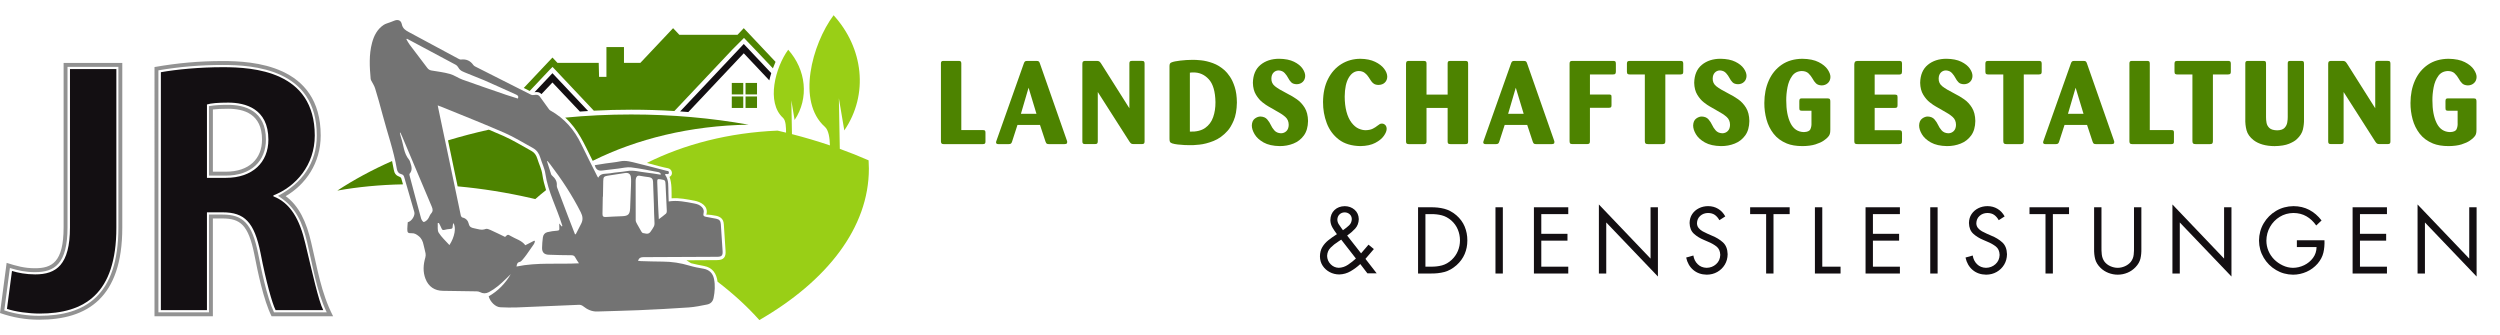 <?xml version="1.0" encoding="UTF-8"?>
<svg xmlns="http://www.w3.org/2000/svg" width="328.07" height="44" version="1.1" viewBox="0 0 328.07 44">
  <g>
    <g id="Ebene_1">
      <g>
        <g>
          <rect x="96.03" y="10.883" width="1.507" height="1.507" fill="#4d8300"></rect>
          <rect x="97.835" y="12.659" width="1.507" height="1.508" fill="#4d8300"></rect>
          <rect x="96.03" y="12.659" width="1.507" height="1.508" fill="#4d8300"></rect>
          <rect x="97.835" y="10.883" width="1.507" height="1.507" fill="#4d8300"></rect>
        </g>
        <path d="M15.27,9.064v20.814c0,8.72-4.196,11.271-10.078,11.271-1.44,0-3.209-.247-4.278-.617l.658-4.977c.781.247,1.851.453,3.044.453,2.756,0,4.566-1.234,4.566-6.17V9.064h6.088Z" fill="#130f12"></path>
        <path d="M21.111,9.476c2.098-.37,5.06-.658,8.144-.658,3.99,0,12.052.493,12.052,8.967,0,3.867-2.468,6.705-5.43,7.857v.123c2.221.864,3.455,3.003,4.196,6.211.904,3.743,1.728,7.528,2.344,8.721h-6.252c-.453-.905-1.234-3.661-1.974-7.486-.823-4.072-2.098-5.347-4.977-5.347h-2.057v12.834h-6.046V9.476ZM27.157,23.337h2.509c3.456,0,5.554-2.015,5.554-5.018,0-4.072-3.044-4.854-5.265-4.854-1.358,0-2.304.082-2.797.247v9.625Z" fill="#130f12"></path>
        <path d="M86.452,28.768c.365-.28.662-.49.934-.729.079-.069.122-.224.118-.336-.046-1.154-.105-2.308-.162-3.462-.03-.596-.044-.609-.644-.709-.409-.068-.462-.026-.448.384.035,1.013.07,2.026.111,3.039.023.574.058,1.147.093,1.812ZM71.85,21.128l-.064.04c.178.569.353,1.139.537,1.706.024.072.09.137.149.19.387.346.653.74.595,1.294-.012.11.035.233.076.341.456,1.212.915,2.424,1.377,3.634.309.808.624,1.612.942,2.432.064-.039.107-.049.12-.074.233-.449.463-.9.692-1.352.254-.502.2-.967-.057-1.475-1.127-2.23-2.493-4.303-4.004-6.286-.117-.153-.242-.299-.363-.449ZM52.543,17.397l-.07.039c.059.226.105.456.178.677.313.952.333,2.009,1.018,2.832.108.129.149.318.206.485.16.47.254.933-.12,1.363-.044.051-.024.179-.002.263.498,1.878.995,3.757,1.512,5.63.049.179.267.468.349.449.199-.045.4-.212.533-.383.172-.219.238-.526.422-.729.279-.306.233-.571.087-.914-1.3-3.055-2.584-6.117-3.874-9.177-.076-.18-.159-.356-.239-.534ZM85.803,26.684c-.042-.944-.077-1.888-.104-2.832-.01-.349-.174-.551-.522-.601-.397-.057-.798-.098-1.19-.18-.346-.073-.483.103-.546.389-.028.125-.025.258-.026.388-.002,1.689-.008,3.378.006,5.067.001.169.108.346.192.505.174.329.36.652.553.97.048.08.128.174.209.194.724.174.833.121,1.225-.514.146-.237.31-.443.29-.766-.054-.872-.061-1.747-.087-2.62ZM53.401,5.081l-.072.075c.138.23.258.474.418.687.765,1.019,1.548,2.024,2.307,3.046.153.206.317.32.568.362.813.136,1.639.234,2.43.456.569.16,1.074.539,1.635.741,1.906.686,3.824,1.34,5.74,2.0.506.174,1.019.325,1.53.487.144-.332-.04-.439-.261-.537-1.387-.621-2.767-1.258-4.16-1.866-.764-.333-1.555-.603-2.318-.937-.389-.171-.833-.28-1.06-.719-.08-.153-.222-.303-.374-.385-1.483-.803-2.974-1.591-4.462-2.384-.641-.341-1.281-.684-1.921-1.026ZM79.124,25.81l-.021-0c-.013.756-.025,1.512-.04,2.268-.006.298.114.42.428.398.719-.049,1.439-.071,2.159-.103.782-.035,1.001-.239,1.04-1.027.05-1.003.083-2.007.115-3.011.011-.364.03-.733-.016-1.093-.054-.424-.332-.6-.759-.537-.759.112-1.517.229-2.275.35-.497.079-.582.181-.593.7-.015.685-.025,1.37-.037,2.055ZM73.714,29.725l.084-.066c-.012-.043-.024-.085-.037-.128-.691-2.254-1.845-4.352-2.192-6.726-.106-.724-.454-1.41-.668-2.12-.165-.546-.459-.981-.962-1.256-1.241-.677-2.447-1.435-3.737-1.999-2.686-1.175-5.418-2.247-8.132-3.36-.188-.077-.381-.143-.632-.237.147.707.278,1.339.412,1.971.438,2.078.879,4.155,1.314,6.234.435,2.078.864,4.158,1.305,6.235.022.104.126.252.216.271.465.1.738.419.831.83.091.404.326.51.669.575.512.097 1.0.315,1.55.097.175-.069.454.056.66.149.64.288,1.269.602,1.883.897.352-.333.364-.352.725-.131.651.399,1.448.57,1.934,1.222l1.183-.605.079.1c-.043.117-.065.247-.133.347-.316.468-.641.931-.97,1.39-.165.229-.339.453-.526.665-.102.116-.228.262-.363.289-.33.065-.376.285-.428.608,2.731-.571,5.462-.275,8.196-.423-.179-.278-.354-.504-.477-.756-.116-.236-.268-.304-.525-.305-.993-.005-1.986-.026-2.978-.065-.583-.023-.867-.316-.862-.894.004-.459.051-.92.106-1.376.042-.345.252-.609.583-.691.419-.104.854-.165,1.285-.194.237-.016.315-.083.294-.31-.018-.191-.013-.384-.019-.639l.335.401ZM58.976,32.161c.699-1.063.917-2.327.514-2.893-.033.152-.09.291-.085.427.008.234-.06.338-.313.348-.258.01-.517.062-.768.124-.198.05-.302.009-.379-.189-.098-.249-.234-.482-.354-.722l-.153.035c.034.421-.068.927.131,1.245.368.59.912,1.07,1.408,1.624ZM53.51,29.163c-.022.299-.055.581-.06.863-.008.493.071.6.572.579.38-.016.624.146.905.364.397.308.562.704.657,1.164.077.369.192.731.259,1.101.032.175.026.374-.023.544-.277.944-.342,1.887.019,2.817.396,1.02,1.19,1.553,2.273,1.569,1.478.022,2.956.04,4.434.068.148.003.311.029.438.097.399.214.779.214,1.179.003.846-.448,1.552-1.072,2.227-1.738.211-.208.424-.412.637-.618-.713,1.232-1.676,2.211-2.899,2.913.209.74.902,1.405,1.528,1.432.708.031,1.42.052,2.128.024,2.741-.107,5.48-.238,8.221-.347.167-.007.371.068.503.173.553.438,1.145.732,1.875.706,1.818-.064,3.638-.092,5.455-.172,2.185-.096,4.369-.208,6.55-.361.807-.056,1.609-.227,2.405-.384.449-.088.75-.386.846-.854.17-.83.23-1.67.059-2.501-.154-.749-.618-1.215-1.405-1.348-.616-.104-1.235-.222-1.832-.402-1.142-.344-2.299-.522-3.491-.526-.958-.002-1.915-.04-2.872-.065-.118-.003-.236-.022-.365-.035.122-.412.369-.484.717-.485,3.228-.005,6.456-.024,9.684-.045.595-.004.734-.195.688-.794-.089-1.165-.16-2.331-.23-3.497-.025-.41-.191-.623-.603-.704-.441-.086-.881-.178-1.324-.248-.282-.044-.423-.142-.341-.462.077-.297.022-.564-.212-.813-.289-.306-.638-.409-1.03-.483-1.088-.205-2.17-.448-3.331-.262-.012-.39-.017-.777-.037-1.163-.043-.801.102-1.64-.443-2.347-.007-.009.014-.041.024-.066.032-.007.066-.016.1-.023.141-.027.359.106.38-.174.02-.256-.192-.221-.341-.259-1.279-.33-2.555-.674-3.839-.984-.728-.176-1.449-.411-2.229-.246-.622.132-1.262.181-1.893.274-.474.07-.947.151-1.423.228.139.545.44.764.93.705.727-.088,1.454-.179,2.182-.263.551-.063,1.116-.219,1.653-.154,1.216.149,2.42.405,3.626.632.108.02.196.147.294.224l-.061.099c-.64-.095-1.277-.213-1.92-.28-.828-.086-1.636-.349-2.492-.188-.73.137-1.483.151-2.212.292-.536.104-1.199-.095-1.551.576-.049-.074-.086-.119-.111-.169-.708-1.413-1.433-2.818-2.117-4.242-.906-1.888-2.215-3.389-4.056-4.412-.114-.063-.197-.191-.277-.301-.374-.512-.733-1.036-1.115-1.542-.176-.233-.43-.246-.709-.19-.144.029-.326.017-.455-.048-2.424-1.216-4.843-2.441-7.261-3.668-.102-.052-.216-.116-.278-.206-.397-.578-.936-.809-1.628-.728-.104.012-.226-.046-.325-.099-2.171-1.167-4.337-2.345-6.513-3.502-.449-.239-.81-.469-.927-1.039-.111-.541-.543-.667-1.052-.434-.158.072-.325.125-.487.188-.282.11-.594.177-.84.341-.841.56-1.274,1.407-1.526,2.353-.415,1.558-.324,3.14-.183,4.722.005.057.018.117.043.167.18.357.42.694.537,1.071.349,1.126.666,2.262.966,3.403.633,2.404,1.475,4.754,1.897,7.214.059.345.256.581.569.652.261.06.337.204.399.42.437,1.518.881,3.035,1.319,4.553.131.455-.345,1.224-.856,1.337Z" fill="#737373" fill-rule="evenodd"></path>
        <path d="M52.882,24.191c-3.023.058-5.913.337-8.617.821,2.162-1.422,4.568-2.722,7.183-3.881.086.387.164.776.232,1.169.169.983.875.754.978,1.115l.224.777ZM98.233,16.363c-7.617.118-14.662,1.858-20.454,4.745-1.091-2.185-1.891-4.123-3.607-5.673,2.81-.271,5.7-.413,8.648-.413,5.374,0,10.553.47,15.413,1.34Z" fill="#4d8300"></path>
        <path d="M60.056,24.455l-.435-2.068-.829-3.967c1.728-.524,3.517-.993,5.358-1.403.631.265,1.261.533,1.888.808,1.28.56,2.476,1.313,3.706,1.984.39.213.629.55.771,1.02.208.689.551,1.344.655,2.063.102.702.276,1.385.488,2.056-.487.382-.958.774-1.411,1.176l-.381-.089c-3.329-.769-6.615-1.29-9.809-1.58Z" fill="#4d8300"></path>
        <path d="M70.142,12.1l2.354-2.495,4.683,4.964c-.362.022-.722.047-1.082.073l-3.601-3.817-1.443,1.529c-.306-.329-.651-.287-.911-.254Z" fill="#130f12"></path>
        <path d="M108.91,19.08c-.03-.951-.155-1.987-.662-2.437-3.721-3.305-1.696-10.825,1.141-14.643,3.915,4.287,4.636,10.386,1.406,15.114l-.713-4.222.123,6.641c1.302.47,2.562.973,3.779,1.507.024.363.037.728.037,1.094,0,7.728-5.479,14.737-14.374,19.867-1.558-1.748-3.398-3.437-5.483-5.033-.128-.987-.599-1.866-1.81-2.071-.561-.095-1.114-.225-1.666-.356-.202-.129-.406-.257-.611-.385l4.053-.024c.863-.005,1.144-.431,1.083-1.224-.089-1.163-.16-2.327-.229-3.491-.043-.715-.484-.978-.982-1.096-.173-.041-1.177-.211-1.311-.134l.014-.06c.285-1.108-.767-1.639-1.555-1.787-.994-.187-1.998-.395-3.016-.317-.011-.886.049-1.977-.278-2.811.528-.236.387-1.053-.249-1.148-.43-.065-1.706-.407-2.719-.68,4.885-2.449,10.773-3.982,17.15-4.243.374.086.745.175,1.114.266 0-.665-.015-1.594-.401-1.945-2.223-2.017-1.013-6.606.682-8.936,2.339,2.616,2.77,6.338.84,9.223l-.426-2.577.08,4.429c1.715.442,3.379.936,4.985,1.479Z" fill="#99cf16"></path>
        <path d="M89.255,14.621l8.348-8.85,3.608,3.825c-.098.313-.184.631-.255.95l-3.354-3.555-7.275,7.712c-.357-.03-.714-.057-1.073-.082Z" fill="#130f12"></path>
        <path d="M73.154,8.247h5.414l.046,1.842h.967v-3.914h2.302v2.072h2.153l4.292-4.55.817.866h7.641l.817-.866,4.169,4.42c-.123.277-.239.562-.347.852l-1.916-2.031-1.877-1.96-1.503,1.503-7.631,8.089c-1.864-.116-3.758-.175-5.677-.175-1.651,0-3.284.044-4.895.13l-5.418-5.743-.394.394-2.602,2.759-.781-.392,3.766-3.992.658.697Z" fill="#4d8300"></path>
        <path d="M5.164,41.955c-1.813,0-3.449-.283-5.164-.877l.87-6.583c1.309.414,2.33.705,3.718.705,2.203,0,3.759-.757,3.759-5.363V8.257h7.701v21.62c0,9.19-4.582,12.077-10.884,12.077ZM5.164,41.442c6.035,0,10.371-2.673,10.371-11.564V8.771h-6.675v21.066c0,4.818-1.719,5.877-4.272,5.877-1.228,0-2.192-.212-3.289-.546l-.735,5.561c1.479.486,3.037.714,4.6.714Z" fill="#929292"></path>
        <path d="M40.831,31.793c.806,3.336,1.285,6.617,2.884,9.71h-8.076c-1.048-2.095-1.82-5.826-2.268-8.139-.784-3.879-1.854-4.695-4.186-4.695h-1.25v12.834h-7.66V8.799c3.013-.532,5.894-.788,8.951-.788,3.829,0,12.859.428,12.859,9.774,0,3.637-1.996,6.441-4.596,7.958,1.741,1.255,2.727,3.389,3.341,6.05ZM40.331,31.911c-.61-2.642-1.469-4.737-3.853-6.206,3.103-1.629,5.094-4.263,5.094-7.92,0-8.79-8.412-9.26-12.346-9.26-2.833,0-5.648.226-8.438.706v31.759h6.633l-0-12.834h1.763c2.678,0,3.88,1.107,4.689,5.109.347,1.796,1.143,5.735,2.083,7.725h6.921c-1.36-2.842-1.814-6.044-2.547-9.079ZM34.385,18.319c0-3.37-2.373-4.047-4.458-4.047-.868,0-1.528.035-1.991.095v8.164h1.702c3.075,0,4.747-1.716,4.747-4.211ZM34.898,18.319c0,2.817-1.942,4.725-5.26,4.725h-2.216v-9.115c.835-.143,1.656-.171,2.504-.171,2.177,0,4.972.747,4.972,4.561Z" fill="#929292"></path>
        <g>
          <g>
            <path d="M126.151,8.318c-.002-.142-.037-.233-.103-.273-.066-.039-.15-.057-.253-.052h-1.978c-.116-.003-.201.018-.257.064-.056.045-.084.132-.083.261v10.238c.004.123.03.213.079.27.048.057.141.085.276.085h5.149c.122.002.21-.021.263-.07.053-.048.078-.133.077-.255v-1.19c.001-.135-.025-.224-.077-.267-.053-.042-.141-.062-.263-.058h-2.83v-8.754Z" fill="#4d8300" fill-rule="evenodd"></path>
            <path d="M137.204,18.586c.043.135.096.224.16.267.064.043.16.062.288.058h2.041c.089-.002.17-.017.241-.044.072-.027.11-.1.114-.218,0-.038-.004-.074-.011-.108-.008-.034-.019-.07-.035-.108l-3.541-10.114c-.041-.129-.09-.215-.149-.26-.058-.045-.158-.066-.3-.064h-1.206c-.135-.003-.233.018-.294.064-.061.045-.113.132-.155.26l-3.572,10.083c-.03.082-.051.142-.062.18-.011.038-.016.071-.016.099.003.09.036.152.097.185.061.033.132.048.212.046h1.345c.136.002.236-.021.3-.07.064-.048.114-.133.149-.255l.711-2.196h2.953l.727,2.196ZM133.972,14.937l1.005-3.426,1.036,3.426h-2.041Z" fill="#4d8300" fill-rule="evenodd"></path>
            <path d="M144.493,8.333c-.086-.136-.169-.228-.247-.275-.079-.047-.192-.069-.34-.066h-1.468c-.118-.005-.214.017-.288.064-.074.048-.112.15-.114.307v10.191c-.002.137.025.23.083.282.057.052.158.076.303.073h1.252c.158 0.0.263-.031.315-.094.052-.064.075-.161.071-.292v-6.449l4.147,6.495c.091.143.175.236.251.28.076.044.199.064.367.06h1.005c.15.001.251-.028.301-.085.05-.057.073-.148.069-.271v-10.191c.005-.118-.016-.211-.064-.278-.047-.068-.149-.099-.307-.093h-1.283c-.122-.003-.21.018-.263.066-.053.047-.078.138-.077.275v5.876l-3.714-5.876Z" fill="#4d8300" fill-rule="evenodd"></path>
            <path d="M153.471,18.169c-.007.176.01.315.05.417.04.103.142.18.305.232.19.061.432.109.727.143.296.034.589.057.879.071.29.013.522.019.697.018.266.012.685-.011,1.259-.069.574-.058,1.196-.219,1.865-.484.669-.266,1.277-.704,1.826-1.316.275-.29.545-.739.81-1.348.265-.609.407-1.403.427-2.381-.009-.797-.104-1.475-.286-2.036-.181-.56-.395-1.018-.64-1.372-.245-.355-.467-.621-.667-.799-.49-.44-1.01-.759-1.559-.958-.549-.198-1.064-.322-1.543-.371-.479-.049-.858-.069-1.137-.062-.543.003-1.077.036-1.604.099-.527.063-.899.138-1.117.226-.107.036-.183.092-.228.168-.045.076-.067.19-.065.342v9.481ZM156.145,9.538c.091-.015.172-.024.242-.027.07-.003.139-.004.207-.004.798-.012,1.477.287,2.035.899.559.612.85,1.611.874,2.999.005.727-.096,1.388-.307,1.983-.21.595-.561,1.064-1.053,1.408-.492.344-1.158.503-1.998.477v-7.736Z" fill="#4d8300" fill-rule="evenodd"></path>
            <path d="M167.335,14.473c.589.314,1.033.602,1.331.867.299.264.448.614.449,1.052-.009.357-.111.629-.307.816-.197.187-.434.281-.714.282-.374-.019-.663-.147-.867-.383-.204-.236-.353-.464-.449-.685-.123-.27-.286-.522-.489-.756-.202-.234-.493-.358-.871-.374-.25-.004-.499.085-.746.267-.246.182-.379.48-.398.893-.004.36.118.749.366,1.166.247.417.641.777,1.18,1.079.539.302,1.245.461,2.118.475.635.003,1.233-.108,1.794-.332.561-.223,1.018-.578,1.371-1.063.353-.485.535-1.118.547-1.899-.013-.71-.16-1.292-.442-1.747-.282-.455-.626-.823-1.033-1.105-.406-.282-.8-.517-1.184-.706-.801-.408-1.363-.744-1.685-1.005-.323-.262-.478-.597-.466-1.006.006-.329.098-.588.276-.777.179-.19.406-.286.683-.29.337.02.603.139.797.358.194.219.336.419.426.602.121.238.262.438.421.599.16.162.4.245.722.252.324-.006.588-.109.794-.309.205-.2.312-.458.319-.774.002-.305-.117-.631-.356-.977-.24-.346-.612-.643-1.116-.891-.504-.248-1.153-.378-1.945-.389-.989.002-1.806.269-2.449.8-.643.531-.976,1.316-.999,2.354.015.626.15,1.15.406,1.569.256.42.543.754.863,1.002.319.248.582.428.787.538l.866.495Z" fill="#4d8300" fill-rule="evenodd"></path>
            <path d="M179.927,10.621c.082.13.197.249.346.356.149.107.353.163.613.17.36-.007.642-.112.847-.315.205-.203.309-.459.313-.768-.001-.336-.137-.683-.409-1.043-.272-.359-.669-.664-1.192-.914-.524-.251-1.166-.381-1.925-.392-.922.004-1.751.234-2.487.687-.736.454-1.32,1.103-1.752,1.949-.432.846-.653,1.859-.662,3.039-.005.972.157,1.896.488,2.771.33.875.857,1.591,1.581,2.148.723.557,1.673.845,2.848.864.777-.014,1.42-.153,1.928-.417.508-.265.886-.572,1.134-.922.248-.351.372-.662.372-.933-.007-.218-.071-.386-.193-.503-.123-.118-.265-.177-.426-.178-.108-.002-.202.018-.282.062-.081.044-.198.127-.352.247-.13.111-.315.229-.557.354-.242.125-.551.192-.928.203-.292.007-.604-.061-.936-.205-.331-.144-.643-.406-.936-.785-.295-.39-.518-.875-.669-1.456-.151-.581-.227-1.24-.228-1.978.011-1.067.186-1.888.528-2.466.341-.578.784-.869,1.328-.876.314.008.575.092.781.252.206.159.374.343.502.553.048.073.103.155.162.248.06.092.114.174.163.247Z" fill="#4d8300" fill-rule="evenodd"></path>
            <path d="M189.968,18.524c-.004.144.019.246.07.304.05.057.15.085.301.083h1.932c.138.004.237-.016.298-.06.06-.044.09-.137.089-.281v-10.206c.003-.144-.022-.242-.075-.295-.053-.053-.151-.078-.295-.076h-1.978c-.143 0-.236.031-.28.091-.044.06-.064.149-.06.265v4.068h-2.771v-4.098c-.001-.135-.034-.224-.101-.267-.066-.042-.162-.062-.286-.058h-1.932c-.076-.007-.156.007-.238.045-.082.037-.126.141-.133.311v10.206c-.002.137.026.231.085.282.06.052.165.076.317.074h1.916c.131.003.225-.019.284-.066.059-.047.088-.139.087-.275v-4.408h2.771v4.361Z" fill="#4d8300" fill-rule="evenodd"></path>
            <path d="M201.14,18.586c.042.135.096.224.16.267.064.043.16.062.288.058h2.042c.089-.002.169-.017.241-.044.072-.027.11-.1.114-.218,0-.038-.004-.074-.012-.108-.008-.034-.019-.07-.035-.108l-3.541-10.114c-.041-.129-.09-.215-.149-.26-.058-.045-.158-.066-.3-.064h-1.206c-.135-.003-.233.018-.294.064-.061.045-.113.132-.155.26l-3.572,10.083c-.03.082-.051.142-.062.18-.011.038-.016.071-.016.099.003.09.036.152.097.185.061.033.132.048.213.046h1.345c.136.002.236-.021.3-.07.064-.048.114-.133.149-.255l.711-2.196h2.953l.727,2.196ZM197.908,14.937l1.005-3.426,1.036,3.426h-2.041Z" fill="#4d8300" fill-rule="evenodd"></path>
            <path d="M211.119,14.147c.15 0.0.248-.028.294-.085.046-.057.066-.147.062-.27v-1.05c.008-.149-.017-.245-.076-.286-.059-.041-.157-.06-.296-.054h-2.459v-2.631h3.016c.164,0,.269-.031.315-.095.046-.064.07-.161.071-.292v-1.035c0-.157-.031-.257-.094-.3-.063-.043-.161-.061-.292-.056h-5.334c-.13-.002-.222.025-.277.079-.055.054-.081.147-.079.276v10.144c-.006.146.017.252.067.319.051.067.162.1.334.099h1.87c.138.004.24-.019.305-.07.065-.05.097-.15.096-.301v-4.393h2.475Z" fill="#4d8300" fill-rule="evenodd"></path>
            <path d="M220.532,9.77c.164-.004.266-.043.306-.118.04-.075.057-.164.05-.269v-1.05c-.003-.15-.04-.245-.11-.286-.071-.041-.158-.059-.261-.054h-6.664c-.15.002-.248.037-.294.104-.046.068-.066.156-.062.266v1.02c-.001.158.029.263.089.315.06.052.16.076.298.071h1.964v8.723c-.003.159.026.27.087.331.061.061.171.09.331.087h1.901c.151-0.0.251-.035.301-.103.051-.068.074-.168.07-.3v-8.739h1.995Z" fill="#4d8300" fill-rule="evenodd"></path>
            <path d="M225.248,14.473c.589.314,1.032.602,1.331.867.298.264.448.614.449,1.052-.009.357-.111.629-.307.816-.197.187-.434.281-.714.282-.374-.019-.663-.147-.867-.383-.204-.236-.353-.464-.449-.685-.124-.27-.286-.522-.489-.756-.202-.234-.493-.358-.871-.374-.25-.004-.499.085-.746.267-.247.182-.379.48-.398.893-.004.36.118.749.366,1.166.248.417.641.777,1.181,1.079.539.302,1.246.461,2.118.475.635.003,1.233-.108,1.794-.332.561-.223,1.018-.578,1.371-1.063.353-.485.535-1.118.546-1.899-.013-.71-.16-1.292-.442-1.747-.282-.455-.627-.823-1.033-1.105-.406-.282-.8-.517-1.183-.706-.801-.408-1.363-.744-1.686-1.005-.323-.262-.478-.597-.466-1.006.006-.329.098-.588.276-.777.179-.19.406-.286.683-.29.337.02.603.139.797.358.194.219.336.419.426.602.121.238.261.438.421.599.16.162.401.245.723.252.324-.006.588-.109.794-.309.206-.2.312-.458.319-.774.002-.305-.117-.631-.357-.977-.239-.346-.612-.643-1.116-.891-.504-.248-1.153-.378-1.945-.389-.989.002-1.806.269-2.449.8-.643.531-.976,1.316-.999,2.354.015.626.15,1.15.406,1.569.256.42.543.754.863,1.002.319.248.582.428.787.538l.866.495Z" fill="#4d8300" fill-rule="evenodd"></path>
            <path d="M237.717,16.174c.013.285-.036.547-.143.783-.108.237-.395.363-.863.377-.787-.021-1.368-.411-1.745-1.17-.376-.759-.563-1.756-.561-2.991-.005-.554.049-1.125.162-1.714.113-.589.318-1.088.616-1.498.297-.41.719-.624,1.265-.641.377.008.668.111.875.307.206.196.389.434.549.714.108.212.248.407.421.584.173.178.43.271.769.283.318-.005.586-.107.803-.306.218-.199.331-.463.34-.793.004-.293-.119-.623-.366-.992-.248-.369-.643-.692-1.184-.967-.541-.277-1.251-.422-2.129-.436-1.065.011-1.969.27-2.711.778-.743.508-1.308,1.197-1.697,2.067-.389.87-.584,1.855-.587,2.954-.005.726.088,1.44.277,2.142.189.702.5,1.332.934,1.891.433.559,1.013.988,1.741,1.286.269.109.574.193.915.251.34.059.727.088,1.159.089.673-.008,1.236-.085,1.69-.229.453-.144.811-.307,1.074-.49.262-.182.444-.334.545-.455.122-.124.207-.259.255-.402s.072-.339.069-.588v-3.666c.006-.14-.014-.246-.058-.321-.044-.074-.149-.111-.313-.112h-3.34c-.123-.005-.213.016-.27.061-.058.046-.086.144-.086.294v.927c-.001.149.029.245.089.286.06.041.16.059.298.054h1.207v1.641Z" fill="#4d8300" fill-rule="evenodd"></path>
            <path d="M248.61,14.162c.138.005.24-.014.305-.056.065-.043.097-.143.096-.3v-1.05c.005-.157-.028-.254-.101-.292-.072-.038-.168-.054-.286-.048h-2.614v-2.631h3.155c.14.005.247-.017.321-.068.074-.051.112-.162.112-.334v-1.05c-.001-.157-.041-.254-.118-.292s-.183-.054-.316-.048h-5.381c-.173.006-.29.045-.352.116-.061.072-.093.188-.096.348v10.083c.001.164.041.269.118.313.077.044.182.064.315.058h5.412c.16.003.27-.023.33-.078.061-.054.09-.157.087-.309v-1.051c-.001-.165-.037-.271-.108-.32-.071-.049-.169-.071-.294-.066h-3.186v-2.925h2.599Z" fill="#4d8300" fill-rule="evenodd"></path>
            <path d="M254.902,14.473c.589.314,1.033.602,1.331.867.299.264.449.614.449,1.052-.009.357-.111.629-.307.816-.197.187-.435.281-.714.282-.374-.019-.663-.147-.867-.383-.204-.236-.353-.464-.449-.685-.123-.27-.286-.522-.489-.756-.202-.234-.493-.358-.871-.374-.251-.004-.499.085-.746.267-.247.182-.38.48-.398.893-.004.36.118.749.366,1.166.247.417.641.777,1.18,1.079.54.302,1.246.461,2.119.475.635.003,1.233-.108,1.794-.332.561-.223,1.018-.578,1.37-1.063.353-.485.535-1.118.546-1.899-.012-.71-.16-1.292-.442-1.747-.282-.455-.627-.823-1.033-1.105-.406-.282-.801-.517-1.184-.706-.801-.408-1.362-.744-1.685-1.005-.323-.262-.478-.597-.467-1.006.006-.329.099-.588.277-.777.179-.19.406-.286.683-.29.338.02.603.139.797.358.194.219.336.419.426.602.121.238.261.438.421.599.16.162.401.245.723.252.324-.006.588-.109.794-.309.205-.2.311-.458.318-.774.002-.305-.117-.631-.357-.977-.24-.346-.612-.643-1.116-.891-.505-.248-1.153-.378-1.945-.389-.99.002-1.806.269-2.449.8-.643.531-.976,1.316-.999,2.354.015.626.15,1.15.406,1.569.256.42.544.754.863,1.002.319.248.582.428.787.538l.866.495Z" fill="#4d8300" fill-rule="evenodd"></path>
            <path d="M267.571,9.77c.164-.004.266-.043.306-.118.04-.075.057-.164.051-.269v-1.05c-.004-.15-.04-.245-.11-.286-.071-.041-.157-.059-.261-.054h-6.664c-.151.002-.248.037-.294.104-.046.068-.066.156-.062.266v1.02c-.001.158.029.263.089.315.06.052.16.076.298.071h1.965v8.723c-.004.159.026.27.087.331.061.061.171.09.33.087h1.901c.151-0.0.251-.035.301-.103.05-.068.073-.168.069-.3v-8.739h1.995Z" fill="#4d8300" fill-rule="evenodd"></path>
            <path d="M274.607,18.586c.043.135.096.224.16.267.064.043.16.062.288.058h2.041c.089-.002.17-.017.242-.044.072-.027.11-.1.114-.218,0-.038-.004-.074-.012-.108-.008-.034-.019-.07-.035-.108l-3.541-10.114c-.041-.129-.091-.215-.149-.26-.058-.045-.158-.066-.299-.064h-1.206c-.135-.003-.233.018-.294.064-.061.045-.113.132-.155.26l-3.572,10.083c-.031.082-.051.142-.062.18-.011.038-.016.071-.016.099.003.09.036.152.097.185.061.033.132.048.212.046h1.345c.136.002.235-.021.3-.07.064-.048.114-.133.149-.255l.711-2.196h2.953l.727,2.196ZM271.375,14.937l1.005-3.426,1.036,3.426h-2.041Z" fill="#4d8300" fill-rule="evenodd"></path>
            <path d="M282.112,8.318c-.002-.142-.037-.233-.102-.273-.066-.039-.15-.057-.253-.052h-1.978c-.116-.003-.202.018-.257.064-.056.045-.083.132-.083.261v10.238c.004.123.031.213.079.27.049.057.141.085.276.085h5.149c.123.002.21-.021.263-.07.053-.048.078-.133.077-.255v-1.19c.001-.135-.024-.224-.077-.267-.053-.042-.141-.062-.263-.058h-2.83v-8.754Z" fill="#4d8300" fill-rule="evenodd"></path>
            <path d="M292.391,9.77c.163-.004.266-.043.306-.118.04-.075.057-.164.05-.269v-1.05c-.003-.15-.04-.245-.11-.286-.071-.041-.158-.059-.261-.054h-6.664c-.15.002-.248.037-.294.104-.046.068-.066.156-.062.266v1.02c-.001.158.028.263.089.315.06.052.16.076.298.071h1.964v8.723c-.003.159.026.27.087.331.061.061.171.09.33.087h1.901c.151-0.0.251-.035.301-.103.05-.068.073-.168.07-.3v-8.739h1.995Z" fill="#4d8300" fill-rule="evenodd"></path>
            <path d="M302.349,8.364c.001-.164-.028-.269-.089-.313-.06-.045-.16-.064-.298-.058h-1.407c-.136-.002-.227.022-.274.072-.047.05-.069.139-.065.269v7.022c.003.211-.018.451-.065.721-.046.269-.166.505-.36.707-.194.202-.512.309-.953.319-.476-.009-.817-.11-1.024-.302-.207-.192-.334-.422-.381-.69-.047-.268-.069-.52-.065-.755v-7.007c.001-.156-.028-.257-.087-.3-.059-.043-.154-.061-.284-.056h-2.009c-.122-.002-.21.021-.263.07-.052.048-.078.133-.077.255v7.254c-.019.53.034,1.036.161,1.519.126.483.438.92.937,1.31.326.248.721.439,1.184.572.463.133.986.199,1.568.201.784-.013,1.41-.115,1.878-.305.468-.191.811-.393,1.03-.607.431-.4.697-.825.802-1.275.104-.451.151-.891.141-1.322v-7.3Z" fill="#4d8300" fill-rule="evenodd"></path>
            <path d="M307.981,8.333c-.086-.136-.169-.228-.247-.275-.079-.047-.192-.069-.34-.066h-1.468c-.119-.005-.215.017-.288.064-.074.048-.112.15-.114.307v10.191c-.002.137.025.23.083.282.057.052.158.076.303.073h1.252c.158 0.0.263-.031.315-.094.052-.064.076-.161.071-.292v-6.449l4.148,6.495c.091.143.175.236.251.28.076.044.198.064.367.06h1.004c.151.001.251-.028.302-.085.05-.057.073-.148.069-.271v-10.191c.005-.118-.016-.211-.064-.278-.047-.068-.15-.099-.307-.093h-1.283c-.122-.003-.21.018-.262.066-.053.047-.078.138-.077.275v5.876l-3.714-5.876Z" fill="#4d8300" fill-rule="evenodd"></path>
            <path d="M322.512,16.174c.013.285-.036.547-.143.783-.108.237-.395.363-.863.377-.787-.021-1.368-.411-1.745-1.17-.376-.759-.564-1.756-.561-2.991-.005-.554.048-1.125.161-1.714.113-.589.319-1.088.616-1.498.297-.41.719-.624,1.265-.641.377.008.668.111.875.307.206.196.389.434.549.714.108.212.248.407.421.584.173.178.429.271.769.283.318-.005.586-.107.803-.306.218-.199.331-.463.34-.793.004-.293-.119-.623-.366-.992-.248-.369-.642-.692-1.184-.967-.541-.277-1.252-.422-2.129-.436-1.065.011-1.969.27-2.711.778-.742.508-1.308,1.197-1.697,2.067-.389.87-.584,1.855-.587,2.954-.005.726.088,1.44.277,2.142.189.702.5,1.332.934,1.891.433.559,1.013.988,1.741,1.286.269.109.574.193.915.251.34.059.727.088,1.159.089.673-.008,1.236-.085,1.69-.229.453-.144.811-.307,1.074-.49.263-.182.445-.334.545-.455.122-.124.207-.259.255-.402.048-.144.072-.339.069-.588v-3.666c.006-.14-.014-.246-.058-.321-.045-.074-.149-.111-.313-.112h-3.34c-.124-.005-.213.016-.27.061-.058.046-.086.144-.086.294v.927c-.001.149.029.245.089.286.06.041.16.059.298.054h1.207v1.641Z" fill="#4d8300" fill-rule="evenodd"></path>
          </g>
          <g>
            <g>
              <path d="M186.089,35.893h1.613c.674.012,1.287-.055,1.84-.201.553-.146,1.085-.444,1.598-.893.478-.429.833-.917,1.067-1.465.234-.547.351-1.139.35-1.776.002-.65-.114-1.256-.348-1.82-.234-.563-.598-1.06-1.092-1.49-.509-.427-1.04-.711-1.592-.852-.553-.142-1.152-.207-1.8-.196h-1.636v8.694ZM187.056,34.995v-6.898h.704c.512-.009.991.043,1.437.157.445.114.867.342,1.263.685.375.334.658.727.846,1.178.189.451.284.927.284,1.429-0.0.489-.092.951-.274,1.387-.182.436-.452.824-.81,1.162-.396.366-.821.609-1.273.731-.453.122-.944.178-1.473.168h-.704Z" fill="#130f12" fill-rule="evenodd"></path>
              <rect x="196.248" y="27.2" width=".967" height="8.694" fill="#130f12"></rect>
              <polygon points="201.293 35.894 205.801 35.894 205.801 34.996 202.261 34.996 202.261 31.58 205.697 31.58 205.697 30.683 202.261 30.683 202.261 28.098 205.801 28.098 205.801 27.2 201.293 27.2 201.293 35.894" fill="#130f12" fill-rule="evenodd"></polygon>
              <polygon points="209.818 35.894 210.785 35.894 210.785 29.194 217.566 36.286 217.566 27.2 216.599 27.2 216.599 33.934 209.818 26.831 209.818 35.894" fill="#130f12" fill-rule="evenodd"></polygon>
              <path d="M226.403,28.398c-.234-.429-.546-.761-.933-.994-.388-.233-.826-.352-1.315-.354-.437.002-.838.094-1.205.274-.366.181-.661.436-.884.766-.223.33-.337.722-.344,1.173.015.609.203,1.078.564,1.407.361.329.803.603,1.326.819l.531.231c.42.17.788.378,1.105.623.316.245.483.614.499,1.108-.016.499-.197.905-.544,1.215-.346.311-.761.471-1.245.48-.473-.012-.865-.17-1.173-.475-.309-.304-.498-.684-.568-1.14l-.945.266c.147.684.458,1.227.935,1.63.476.403,1.068.608,1.774.618.51-.005.97-.124,1.38-.358.41-.234.737-.552.98-.955.243-.402.367-.86.373-1.373-.016-.676-.223-1.195-.619-1.556-.397-.361-.885-.657-1.467-.889l-.577-.254c-.202-.087-.407-.188-.614-.304-.208-.116-.383-.26-.525-.43-.142-.17-.216-.379-.222-.627.012-.404.156-.729.431-.973.275-.244.613-.37,1.011-.376.364.002.663.085.897.248.234.163.435.396.603.697l.772-.496Z" fill="#130f12" fill-rule="evenodd"></path>
              <polygon points="232.733 28.098 234.855 28.098 234.855 27.2 229.667 27.2 229.667 28.098 231.766 28.098 231.766 35.893 232.733 35.893 232.733 28.098" fill="#130f12" fill-rule="evenodd"></polygon>
              <polygon points="239.134 27.2 238.167 27.2 238.167 35.894 241.533 35.894 241.533 34.995 239.134 34.995 239.134 27.2" fill="#130f12" fill-rule="evenodd"></polygon>
              <polygon points="244.813 35.894 249.321 35.894 249.321 34.996 245.78 34.996 245.78 31.58 249.217 31.58 249.217 30.683 245.78 30.683 245.78 28.098 249.321 28.098 249.321 27.2 244.813 27.2 244.813 35.894" fill="#130f12" fill-rule="evenodd"></polygon>
              <rect x="253.303" y="27.2" width=".967" height="8.694" fill="#130f12"></rect>
              <path d="M263.064,28.398c-.234-.429-.546-.761-.934-.994-.388-.233-.826-.352-1.315-.354-.437.002-.838.094-1.205.274-.366.181-.661.436-.884.766-.223.33-.338.722-.344,1.173.015.609.203,1.078.564,1.407.361.329.803.603,1.326.819l.531.231c.42.17.788.378,1.104.623.316.245.483.614.499,1.108-.016.499-.197.905-.544,1.215-.346.311-.761.471-1.245.48-.473-.012-.865-.17-1.173-.475-.309-.304-.498-.684-.568-1.14l-.945.266c.147.684.459,1.227.935,1.63.477.403,1.068.608,1.774.618.51-.005.97-.124,1.38-.358.41-.234.737-.552.98-.955.243-.402.367-.86.373-1.373-.017-.676-.223-1.195-.619-1.556s-.885-.657-1.467-.889l-.577-.254c-.202-.087-.407-.188-.614-.304-.208-.116-.383-.26-.525-.43-.142-.17-.216-.379-.222-.627.012-.404.156-.729.431-.973.276-.244.613-.37,1.011-.376.364.002.663.085.897.248.234.163.435.396.603.697l.772-.496Z" fill="#130f12" fill-rule="evenodd"></path>
              <polygon points="269.394 28.098 271.516 28.098 271.516 27.2 266.328 27.2 266.328 28.098 268.427 28.098 268.427 35.893 269.394 35.893 269.394 28.098" fill="#130f12" fill-rule="evenodd"></polygon>
              <path d="M275.772,27.2h-.967v5.443c-.012.493.035.945.141,1.357.106.411.343.797.711,1.158.299.289.646.509,1.037.659.393.151.796.226,1.211.228.444-.001.869-.086,1.275-.254.406-.168.761-.413,1.067-.737.334-.354.547-.727.639-1.119.092-.391.132-.822.121-1.292v-5.443h-.967v5.178c.011.346-.002.694-.04,1.045-.038.351-.167.667-.386.95-.209.244-.466.433-.772.568-.305.134-.617.203-.936.205-.327-.001-.651-.073-.972-.216-.321-.143-.582-.348-.782-.614-.193-.283-.307-.594-.342-.934-.035-.34-.048-.674-.039-1.003v-5.178Z" fill="#130f12" fill-rule="evenodd"></path>
              <polygon points="285.083 35.894 286.05 35.894 286.05 29.194 292.83 36.286 292.83 27.2 291.863 27.2 291.863 33.934 285.083 26.831 285.083 35.894" fill="#130f12" fill-rule="evenodd"></polygon>
              <path d="M301.414,31.525v.898h2.584c-.01.543-.166,1.017-.468,1.424-.303.407-.688.724-1.158.953-.47.228-.962.343-1.476.347-.462-.006-.908-.112-1.338-.316-.43-.204-.807-.468-1.13-.792-.325-.332-.575-.709-.75-1.129-.175-.421-.263-.862-.265-1.327.007-.663.167-1.267.48-1.814.313-.547.736-.985,1.27-1.314.533-.329,1.135-.498,1.803-.506.639.004,1.206.148,1.701.434.495.285.924.687,1.286,1.205l.702-.658c-.461-.603-1-1.066-1.614-1.389-.615-.323-1.302-.486-2.064-.49-.844.009-1.606.216-2.288.618-.681.403-1.223.944-1.626,1.623-.403.68-.609,1.439-.619,2.28.01.825.216,1.573.617,2.246.4.673.937,1.21,1.61,1.611.673.401,1.421.606,2.247.617.614-.004,1.202-.13,1.765-.38.562-.25,1.046-.608,1.453-1.072.387-.458.639-.938.757-1.439.117-.501.165-1.044.142-1.628h-3.62Z" fill="#130f12" fill-rule="evenodd"></path>
              <polygon points="308.727 35.894 313.235 35.894 313.235 34.996 309.694 34.996 309.694 31.58 313.131 31.58 313.131 30.683 309.694 30.683 309.694 28.098 313.235 28.098 313.235 27.2 308.727 27.2 308.727 35.894" fill="#130f12" fill-rule="evenodd"></polygon>
              <polygon points="317.252 35.894 318.219 35.894 318.219 29.194 325 36.286 325 27.2 324.033 27.2 324.033 33.934 317.252 26.831 317.252 35.894" fill="#130f12" fill-rule="evenodd"></polygon>
            </g>
            <path d="M176.233,30.213l-.207-.287c-.128-.17-.246-.342-.355-.517-.109-.175-.167-.371-.174-.586.007-.276.1-.503.279-.68.179-.177.404-.268.676-.274.261.004.481.085.661.244.18.159.274.373.282.641-.014.336-.132.609-.355.817-.223.209-.465.403-.726.585l-.08.057ZM179.439,35.866h1.218l-1.471-1.896,1.103-1.287-.701-.575-.977,1.138-1.826-2.333c.391-.272.738-.573,1.044-.903.305-.331.467-.75.483-1.257-.016-.513-.2-.923-.552-1.229-.353-.306-.781-.463-1.285-.47-.552.008-1.003.178-1.353.509-.35.331-.531.774-.542,1.328.011.355.106.682.284.984.178.301.37.586.577.855l-.103.069c-.366.233-.71.477-1.031.734-.321.257-.582.554-.783.892s-.305.746-.311,1.224c.007.464.127.873.361,1.227.234.354.542.632.923.833.381.201.795.303,1.242.307.54-.014,1.04-.155,1.501-.425.461-.269.884-.583,1.268-.941l.931,1.217ZM176.003,31.444l1.93,2.482c-.311.287-.654.558-1.031.812-.377.254-.784.389-1.221.406-.421-.014-.777-.173-1.07-.475s-.445-.665-.458-1.087c.019-.437.176-.801.473-1.094.296-.293.617-.549.964-.767l.414-.276Z" fill="#130f12" fill-rule="evenodd"></path>
          </g>
        </g>
      </g>
    </g>
  </g>
</svg>
